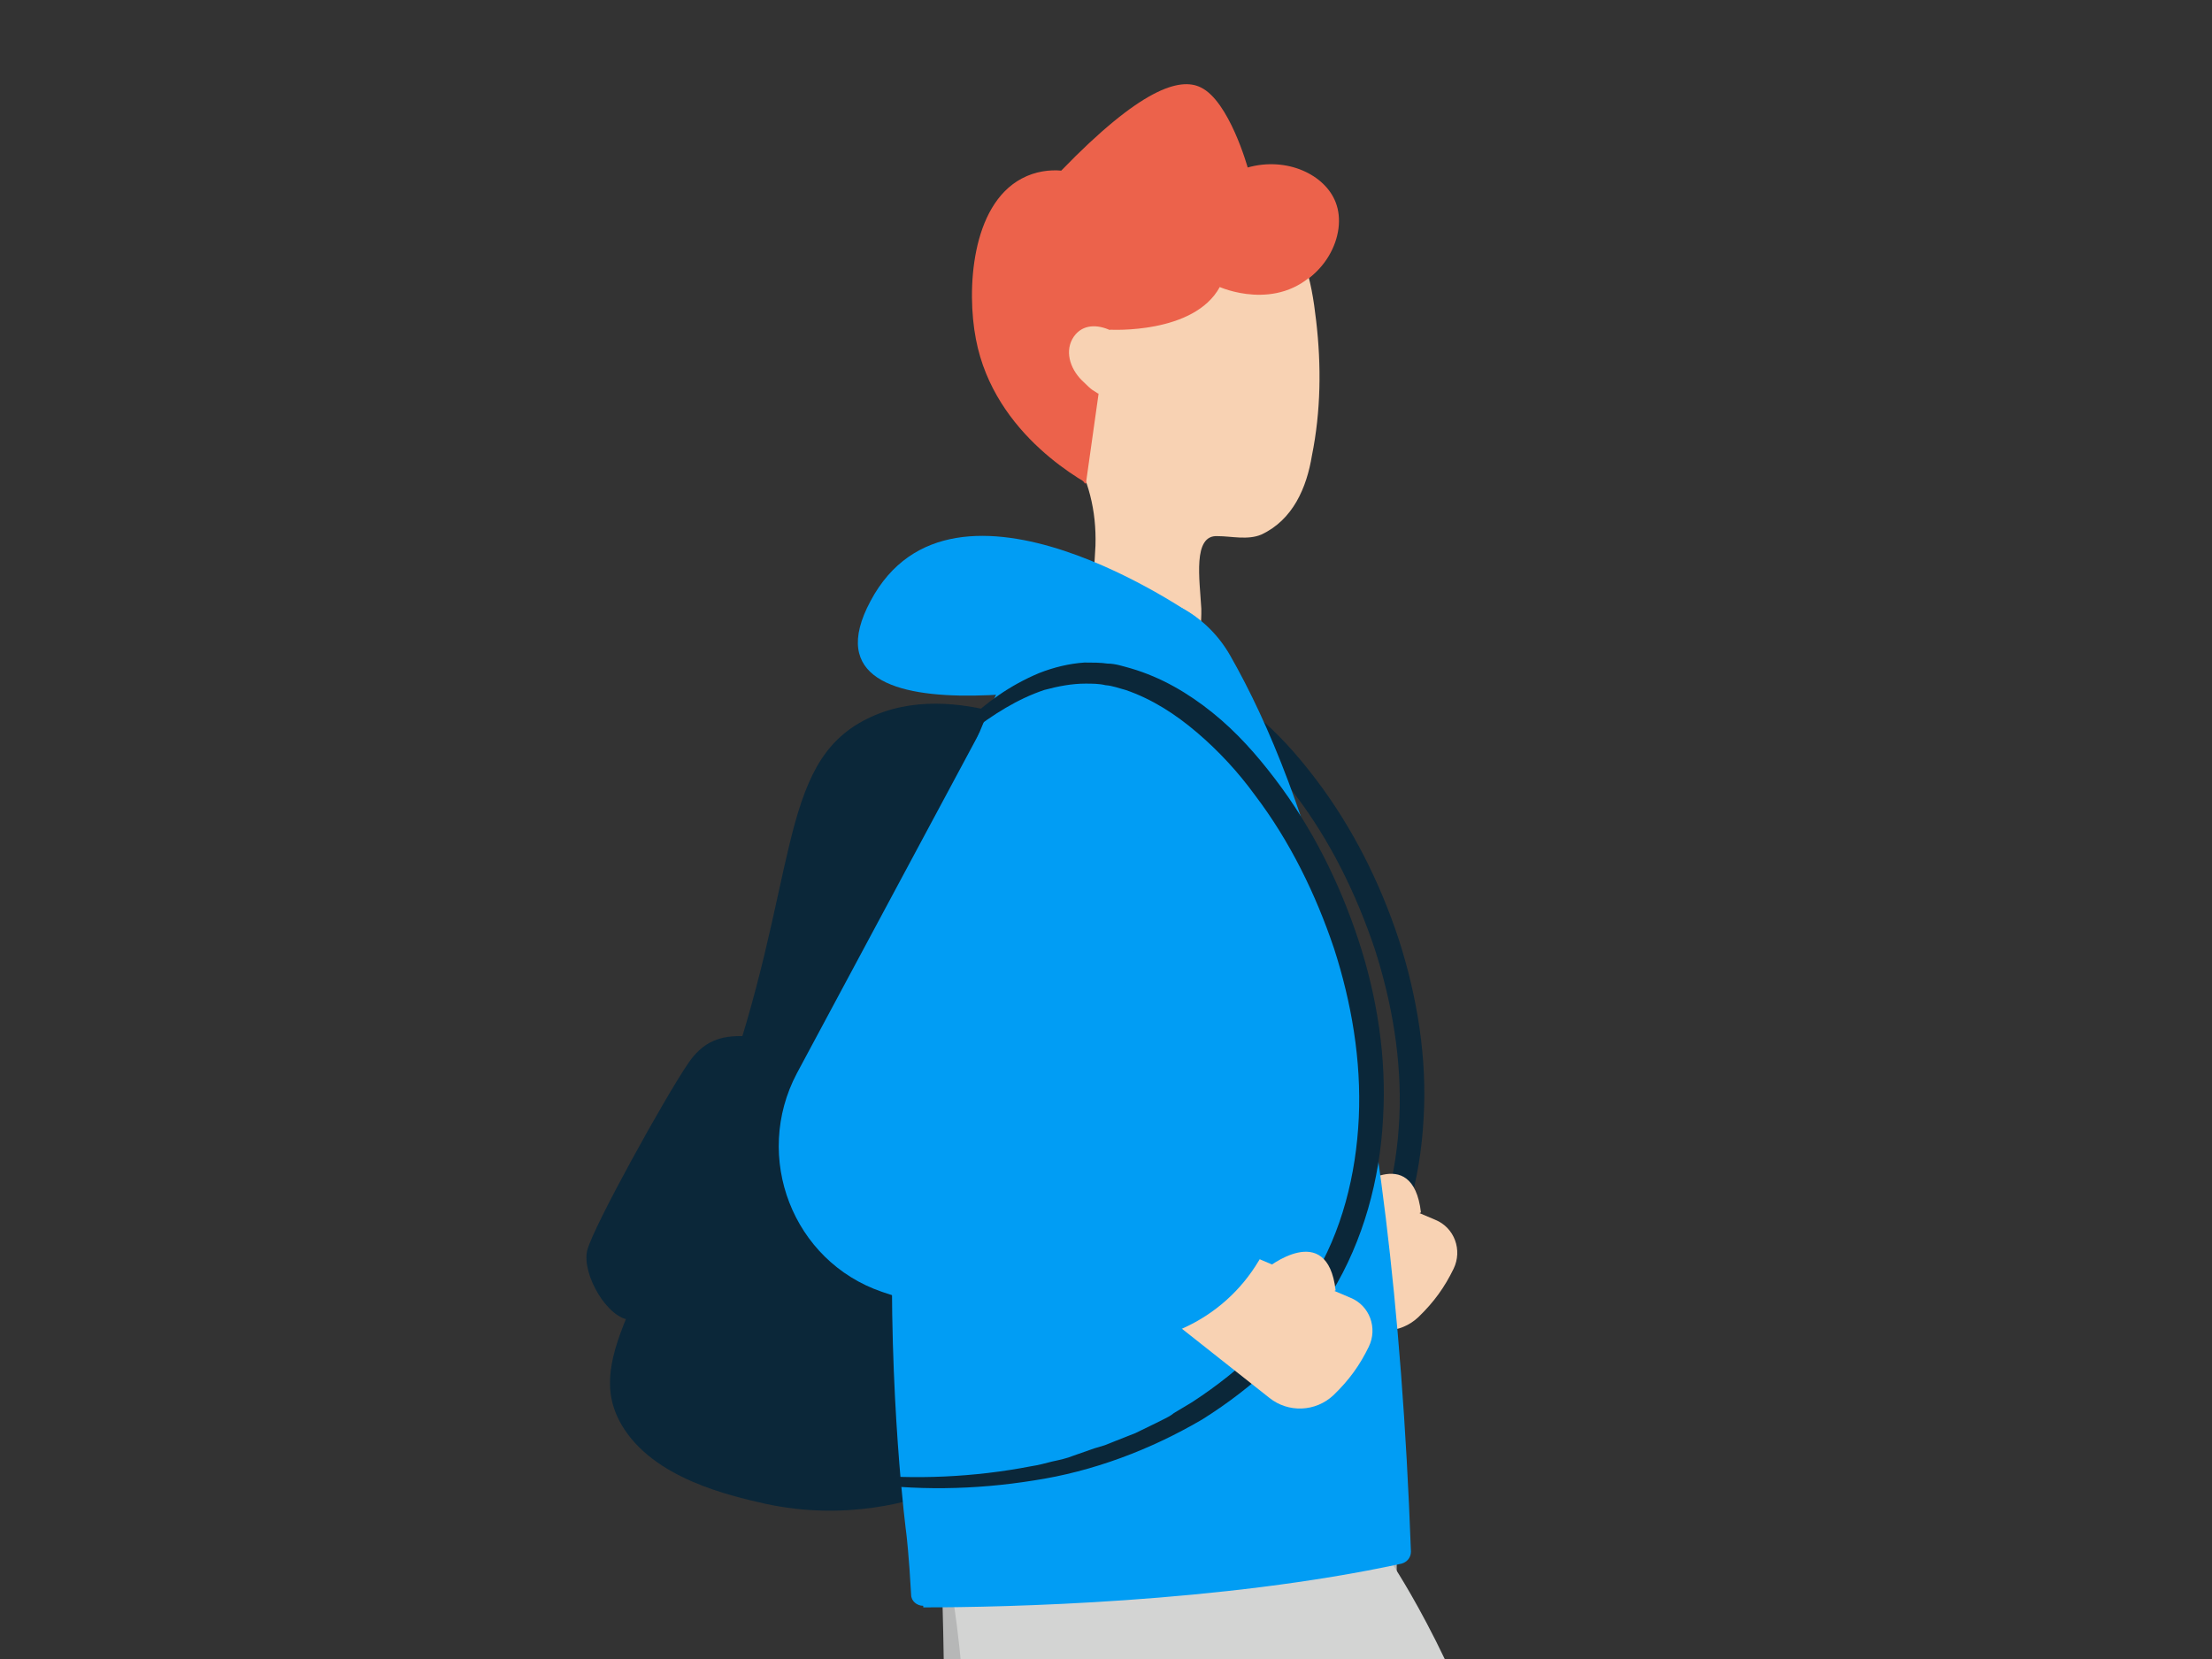 <?xml version="1.0" encoding="UTF-8"?>
<svg id="Capa_1" data-name="Capa 1" xmlns="http://www.w3.org/2000/svg" version="1.1" viewBox="0 0 420 315">
  <rect x="0" y="0" width="420" height="315" fill="#333333" stroke="none"/>
  <defs>
    <style>
      .cls-1, .cls-2, .cls-3, .cls-4, .cls-5, .cls-6, .cls-7, .cls-8, .cls-9 {
        stroke-width: 0px;
      }

      .cls-1, .cls-7 {
        fill: #000;
      }

      .cls-2 {
        fill: #b6b7b7;
      }

      .cls-3 {
        fill: #f8d2b3;
      }

      .cls-10, .cls-7 {
        isolation: isolate;
      }

      .cls-4 {
        fill: #ec624b;
      }

      .cls-5 {
        fill: #d3d4d3;
      }

      .cls-6 {
        fill: #019df4;
      }

      .cls-11, .cls-7 {
        mix-blend-mode: multiply;
        opacity: 0;
      }

      .cls-8 {
        fill: #fff;
      }

      .cls-12 {
        opacity: .2;
      }

      .cls-9 {
        fill: #0b2739;
      }
    </style>
  </defs>
  <g class="cls-10">
    <g id="Capa_1-2" data-name="Capa 1">
      <g>
        <path class="cls-9" d="M190.8,137.4c4.1-4,8.7-7.3,14.2-9.6,2.8-1.1,5.7-1.8,8.6-2,1.5,0,3.1,0,4.4.2,1.5,0,2.9.5,4.4.9,5.8,1.7,10.9,4.7,15.5,8.4s8.4,8,11.9,12.6c7,9.2,12.2,19.6,15.8,30.5,3.5,10.9,5.4,22.5,4.7,34-.6,11.5-3.7,23.1-9.8,33.1-6,9.9-14.8,17.9-24.5,24-9.9,5.8-20.8,9.9-32,11.6-11.2,1.8-22.7,2-33.8.3-.5,0-.8-.5-.6-.9,0-.5.5-.6.8-.6,11,1.1,22.3.6,33.1-1.5,1.4-.2,2.8-.6,4-.9,1.4-.3,2.8-.6,4-1.1l4-1.4,2-.6,2-.8,3.8-1.5,3.7-1.8,1.8-.9c.6-.3,1.2-.6,1.8-1.1l3.5-2.1c9.2-6,17.3-13.6,22.7-23.1,5.7-9.2,8.4-20.1,8.9-30.9.5-10.9-1.4-21.9-4.7-32.1-3.5-10.4-8.4-20.4-15-29.1-3.2-4.4-6.9-8.4-11-11.9s-8.6-6.4-13.6-8.1c-1.2-.3-2.4-.8-3.8-.9-1.2-.3-2.6-.3-3.8-.3-2.6,0-5.2.5-7.8,1.2-5.1,1.7-9.8,4.7-14.2,8.1h0c-.3.3-.8.2-1.1,0-.3-.3-.2-.8,0-1.1l.3-.3Z"/>
        <g>
          <path class="cls-3" d="M240.4,237.4l13-13.9,19.1,8.1c3.7,1.5,5.2,5.8,3.5,9.3s-3.7,6.3-6.7,9.2c-3.4,3.2-8.6,3.4-12.2.5l-16.7-13.2Z"/>
          <path class="cls-3" d="M256.6,226.1s11.6-9.5,13.2,4.1c0,0-4.7,2.8-13.2-4.1Z"/>
        </g>
        <g>
          <g>
            <path class="cls-9" d="M144.1,196.8c-4.3,0-9.3-1.1-13.5,5.2-4.3,6.3-17.9,30.8-19.1,35.4-1.1,4.6,4,13.2,8.3,13.2s24.3-53.7,24.3-53.7"/>
            <path class="cls-9" d="M189.4,135.3c-6.7-1.8-16.2-3.1-24.8,1.2-17.3,8.6-12.7,30.8-27.6,72.2-12.9,36-26.6,48.7-19,61.8,6,10.3,20.7,13.5,27.2,15,15.5,3.4,28.2-.5,33.7-2.6,3.5-49.1,6.9-98.4,10.4-147.6v-.2Z"/>
          </g>
          <g>
            <g class="cls-12">
              <path class="cls-5" d="M428.4,736.1c-42.1,1.1-116,2-149.2,2.9-1.2,0-1.4,1.4,0,1.5,9.3.6,19.7,1.4,29.7,2.3,7,.8,6.9,8.3,0,8.9-78.7,6.6-205.4,8-295.6-.8-5.5-.5-5.7-6.4,0-7,41-4.6,95.5-3.5,170.1-7.2,1.7,0,1.7-1.8,0-2-14.1-.5-33.7-1.1-50.1-3.1-4.1-.5-4-4.9,0-5.5,63.4-7.7,207.6-4.9,295.9,5.8,3.1.3,2.6,4-.6,4l-.2.2Z"/>
            </g>
            <g>
              <path class="cls-9" d="M160.2,706.5s-4.6,8.9-3.5,18.5c0,0,4.7,4.1,17.6,2.3,0,0,36.7,5.7,47.9,2.8,11-2.9-15.5-10.3-20.4-11.9-10.4-3.4-14.2-8.6-18.4-13l-23.3,1.2v.2Z"/>
              <polygon class="cls-3" points="160.2 706.5 163.9 692 185.9 692.5 182.5 705.3 160.2 706.5"/>
              <path class="cls-2" d="M265.2,297.8v-1.2c-31.5,7.2-59.2,6.1-77.9,6.4l-8.4-.9c2.3,80.8-2.4,271.5-20.1,389.9l33.2.8c47.1-168.1,77.8-297.9,73.2-394.8v-.2Z"/>
              <g class="cls-11">
                <path class="cls-1" d="M204.6,407.7c-8.1-1.7-17-1.4-25.9.9-.8,36.7-2.3,77.5-4.6,118.2,7-3.5,13.8-4,19.4-1.2,13.2,6.3,14.8,20.2,12.2,40-2.1,17.4-6.7,36.4-10.3,50.4-1.2,5.1-3.7,15.3-4,21-.6,9.3,1.7,19,9.2,24,20.8-75.8,38-143.3,49.3-203.1-7.7-26.8-23.1-45.5-45.6-49.9l.2-.2Z"/>
              </g>
              <path class="cls-4" d="M209,93.2c-2.8-1.4-20.2-10.4-23.7-28.8-1.8-9.3-.9-25.4,8.7-30.5,2.6-1.4,5.4-1.7,7.5-1.5,15-15.5,22.5-17.8,26.5-15.8,5.4,2.6,8.9,15.2,8.9,15.2,7.5-2.1,14.7,1.4,16.7,6.6,2.4,6.1-2.1,15.5-11.6,17.3-11,12.4-22,25-33.1,37.3l.2.2Z"/>
              <path class="cls-9" d="M65.3,535.7s-9.8,1.1-17,7.3c0,0-.8,6.3,8,16.2,0,0,15.9,34.3,24.5,42.1,8.6,7.8-.3-18.8-1.7-23.9-3.1-10.7-1.1-16.7.3-22.8,0,0-14.1-19-14.1-19Z"/>
              <polygon class="cls-3" points="65.3 535.7 77.8 524.7 91.6 543.8 77.5 552.2 65.3 535.7"/>
              <path class="cls-5" d="M267.9,456c56-71-3.7-159.3-3.7-159.3l-39,2.3c-22.7,2.3-35.1,5.5-44.1,5.4,6.1,41.2,6.3,122.3-106.7,221.6l16.1,21.4c35.2-14.2,128.1-28.9,177.4-91.5v.2Z"/>
              <path class="cls-3" d="M233.3,37c-13-4.9-29.8,0-35.1,17.9-1.5,5.4-2,11.2-.9,16.7.9,4.9,3.5,9.2,6,13.5,3.4,6,4.9,11.8,4.7,18.5-.2,4-.5,7.8-.9,11.8,0,0,.9.9,4.3,3.5,6.7,5.5,15.3,6.3,15.3,6.3,0,0,1.5-4.3,1.4-9.6-.3-5.5-1.7-14.1,3.1-13.8,2.6,0,5.7.8,8.3-.3,6-2.8,8.6-8.9,9.6-15,1.7-8.4,1.8-17.1.8-25.6-.9-7.8-2.4-15.9-9.5-20.5-2.1-1.4-4.4-2.3-6.7-3.2"/>
              <path class="cls-6" d="M175.3,305.2c15.5,0,56.6-.9,90.8-8.3,1.1-.3,1.8-1.2,1.8-2.3-3.5-95.8-19.7-144.5-34.3-170.1-9-15.8-31.8-15.9-40.7,0-34.7,62.8-20.8,166.8-20.8,166.8,0,0,.5,4.1.9,11.5,0,1.2,1.1,2.1,2.3,2.1v.2Z"/>
              <path class="cls-7" d="M216.2,159.8l-34.4-9.2c-20.2,61.8-9.6,140.8-9.6,140.8,0,0,.5,4.1.9,11.5,0,1.2,1.1,2.1,2.3,2.1,13.8,0,47.9-.8,79.3-6-27.1-52-38.4-139.4-38.4-139.4v.2Z"/>
              <path class="cls-7" d="M224.8,117.1l2.8,3.1c.2-1.4.3-2.9.3-4.6-.2-2.4-.5-5.4-.5-8s.6-5.4,2.6-5.8h.9s-3.5-.2-15.8-10.4l9.8,25.7h-.2Z"/>
              <path class="cls-6" d="M227.1,117.2s-46.1-32.6-61.8-3.1c-15.8,29.4,51.1,13.9,51.1,13.9l10.7-10.9Z"/>
              <g class="cls-12">
                <path class="cls-8" d="M266.7,412.6c-13.6-10.1-37.3,0-61.1,25.6-20.7,22.2-36.6,45.3-58.9,75.9-6.4,8.7-13,15.9-19.6,21.6,43.3-13.2,104.1-33.2,140.8-79.7,2.6-3.2,4.9-6.6,7-9.8,3.4-14.7,2-25.9-8.1-33.4l-.2-.2Z"/>
              </g>
            </g>
          </g>
          <path class="cls-4" d="M206.2,91.7l2.4-17-2.4-9.5,4.6-2.6s15.9.9,20.8-8.1c0,0,10.9,4.9,18.5-3.2l-2-10.1-34.7-13.3-19.6,20.8v16.7l4.1,15.8,8.1,10.6h.2Z"/>
          <g>
            <path class="cls-3" d="M210.8,62.7h0c-2.4-1.1-5.2-1.2-6.9,1.2-1.8,2.6-.8,6,1.5,8.3s2.1,1.8,3.2,2.6l2.1-11.9v-.2Z"/>
            <path class="cls-3" d="M210.8,62.7l1.1,3.8s-2.1,1.5-2.1,1.2-.3-4.4-.3-4.4l1.5-.6h-.2Z"/>
          </g>
        </g>
        <path class="cls-9" d="M183.1,137.4c4.1-4,8.7-7.3,14.2-9.6,2.8-1.1,5.7-1.8,8.6-2,1.5,0,3.1,0,4.4.2,1.5,0,2.9.5,4.4.9,5.8,1.7,10.9,4.7,15.5,8.4,4.6,3.7,8.4,8,11.9,12.6,7,9.2,12.2,19.6,15.8,30.5s5.4,22.5,4.7,34c-.6,11.5-3.7,23.1-9.8,33.1-6,9.9-14.8,17.9-24.5,24-9.9,5.8-20.8,9.9-32,11.6-11.2,1.8-22.7,2-33.8.3-.5,0-.8-.5-.6-.9,0-.5.5-.6.8-.6,11,1.1,22.3.6,33.1-1.5,1.4-.2,2.8-.6,4-.9,1.4-.3,2.8-.6,4-1.1l4-1.4,2-.6,2-.8,3.8-1.5,3.7-1.8,1.8-.9c.6-.3,1.2-.6,1.8-1.1l3.5-2.1c9.2-6,17.3-13.6,22.7-23.1,5.7-9.2,8.4-20.1,8.9-30.9.5-10.9-1.4-21.9-4.7-32.1-3.5-10.4-8.4-20.4-15-29.1-3.2-4.4-6.9-8.4-11-11.9s-8.6-6.4-13.6-8.1c-1.2-.3-2.4-.8-3.8-.9-1.2-.3-2.6-.3-3.8-.3-2.6,0-5.2.5-7.8,1.2-5.1,1.7-9.8,4.7-14.2,8.1h0c-.3.3-.8.2-1.1,0-.3-.3-.2-.8,0-1.1l.3-.3Z"/>
        <g>
          <path class="cls-3" d="M224.3,252.2l13-13.9,19.1,8.1c3.7,1.5,5.2,5.8,3.5,9.3s-3.7,6.3-6.7,9.2c-3.4,3.2-8.6,3.4-12.2.5l-16.7-13.2Z"/>
          <path class="cls-3" d="M240.4,240.9s11.6-9.5,13.2,4.1c0,0-4.7,2.8-13.2-4.1Z"/>
        </g>
        <path class="cls-6" d="M186,139.1l-34.7,64.7c-8.4,15.9-.8,35.7,16.2,41.5,11.8,4,24,6.9,38.7,9.3,13,2.1,26-3.8,32.8-15.2l1.2-2-34.9-32.8s20.8-31.2,6.7-57.4"/>
      </g>
    </g>
  </g>
</svg>